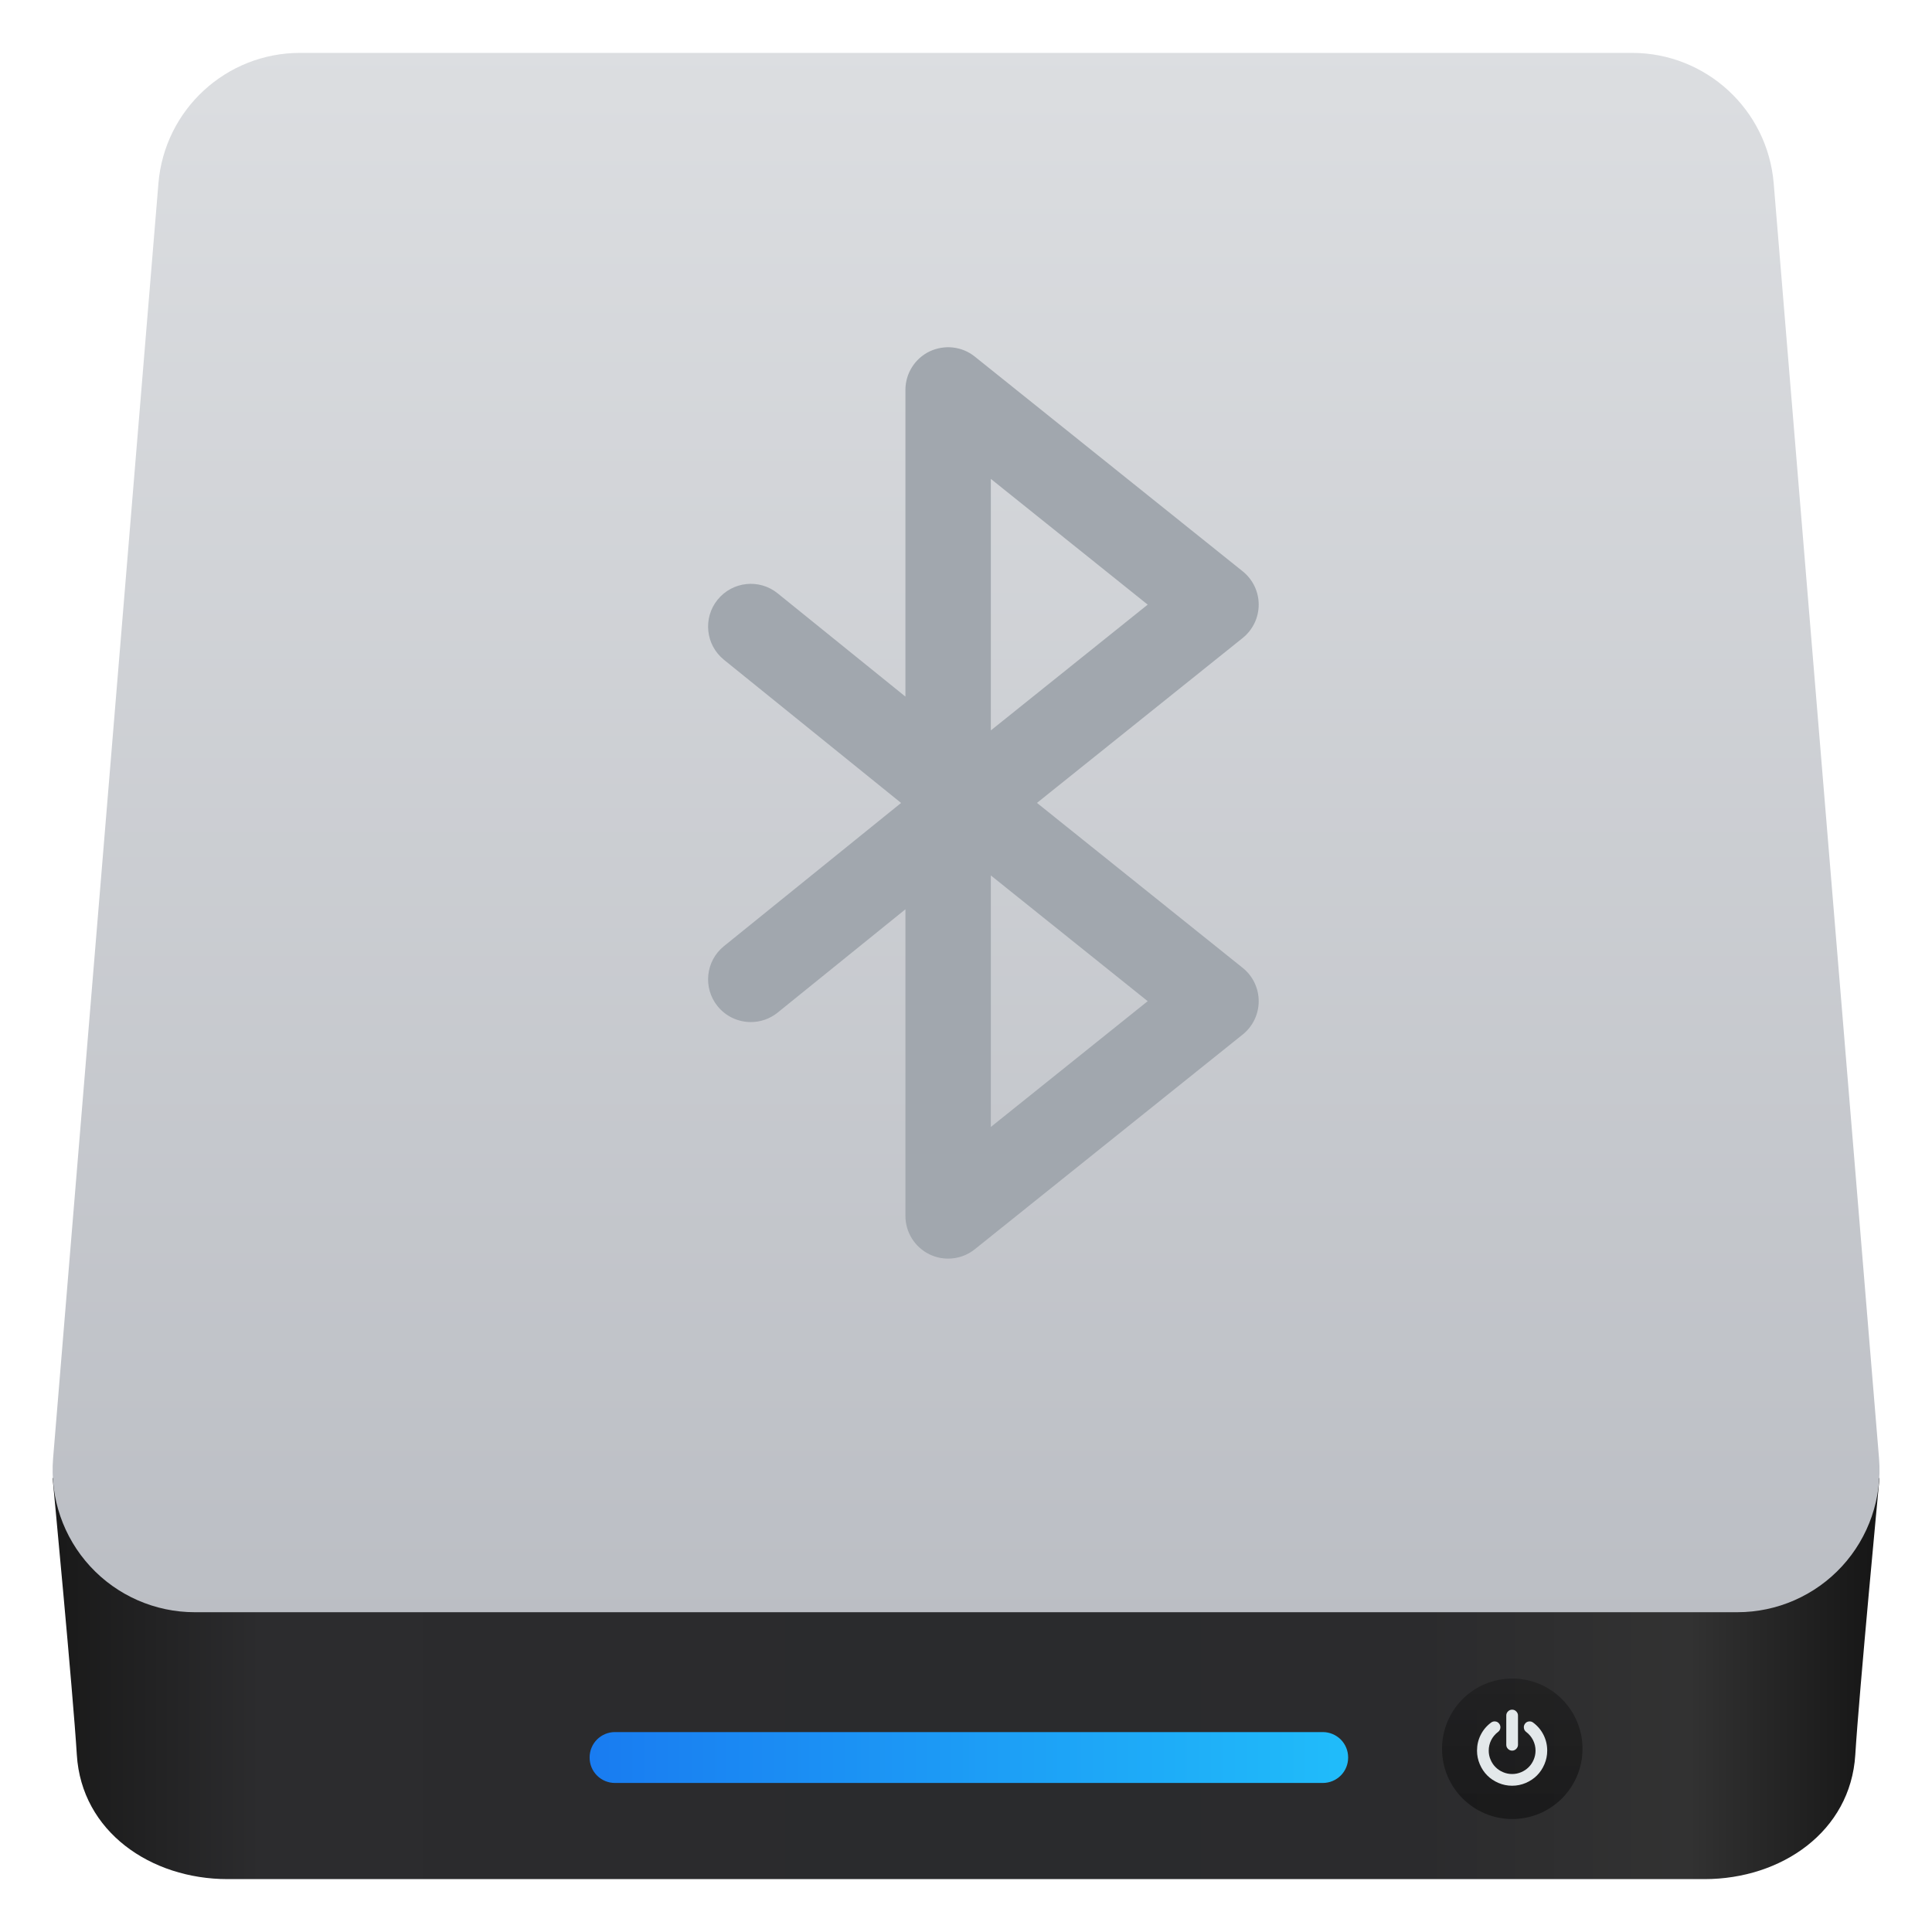 <svg clip-rule="evenodd" fill-rule="evenodd" stroke-linejoin="round" stroke-miterlimit="2" viewBox="0 0 48 48" xmlns="http://www.w3.org/2000/svg">
 <linearGradient id="a" x2="1" gradientTransform="matrix(44.294 -.187 .187 44.294 1.862 42.932)" gradientUnits="userSpaceOnUse">
  <stop stop-color="#1a1a1a" offset="0"/>
  <stop stop-color="#2c2c2e" offset=".11"/>
  <stop stop-color="#2b2b2d" offset=".29"/>
  <stop stop-color="#2a2b2d" offset=".51"/>
  <stop stop-color="#2b2b2d" offset=".75"/>
  <stop stop-color="#323232" offset=".9"/>
  <stop stop-color="#171717" offset="1"/>
 </linearGradient>
 <linearGradient id="b" x2="1" gradientTransform="matrix(-.002 -38.741 38.741 -.002 24.002 40.055)" gradientUnits="userSpaceOnUse">
  <stop stop-color="#bbbec4" offset="0"/>
  <stop stop-color="#dcdee1" offset="1"/>
 </linearGradient>
 <linearGradient id="c" x2="1" gradientTransform="matrix(18.831 0 0 18.831 14.656 43.567)" gradientUnits="userSpaceOnUse">
  <stop stop-color="#197cf1" offset="0"/>
  <stop stop-color="#20bcfa" offset="1"/>
 </linearGradient>
 <linearGradient id="d" x2="1" gradientTransform="matrix(0 -3.489 3.489 0 37.712 44.976)" gradientUnits="userSpaceOnUse">
  <stop stop-color="#040404" stop-opacity=".45" offset="0"/>
  <stop stop-color="#121212" stop-opacity=".41" offset="1"/>
 </linearGradient>
 <path d="m42.349 46.686h-36.695c-1.91 0-3.627-1.181-3.745-3.086-.095-1.546-.601-6.867-.602-6.878h45.389c-.001.011-.507 5.332-.602 6.878-.118 1.905-1.835 3.086-3.745 3.086z" fill="url(#a)" fill-rule="nonzero"/>
 <path d="m44.067 4.555c-.152-1.832-1.682-3.241-3.52-3.241h-33.091c-1.838 0-3.368 1.409-3.52 3.241-.587 7.112-1.988 24.061-2.617 31.677-.081.984.253 1.957.921 2.683.669.727 1.611 1.14 2.598 1.14h38.327c.987 0 1.929-.413 2.598-1.14.668-.726 1.002-1.699.921-2.683-.629-7.616-2.03-24.565-2.617-31.677z" fill="url(#b)"/>
 <path d="m33.494 43.661c0-.166-.066-.326-.184-.444-.118-.117-.278-.184-.444-.184h-17.589c-.167 0-.327.067-.444.184-.118.118-.184.278-.184.444v.008c0 .167.066.327.184.444.117.118.277.184.444.184h17.589c.166 0 .326-.066.444-.184.118-.117.184-.277.184-.444z" fill="url(#c)"/>
 <circle cx="37.572" cy="43.448" r="1.745" fill="url(#d)"/>
 <path d="m38.349 43.104c-.061-.122-.147-.224-.257-.306-.032-.025-.068-.034-.108-.029s-.072.024-.096.057c-.024.032-.033.067-.027.107.005.04.024.072.056.096.074.056.131.125.172.206.04.081.061.167.061.259 0 .079-.016.154-.046.225-.031.072-.072.134-.125.186-.052.052-.114.094-.185.124-.072.031-.147.046-.226.046s-.154-.015-.225-.046c-.072-.03-.134-.072-.186-.124s-.094-.114-.124-.186c-.031-.071-.046-.146-.046-.225 0-.092.02-.178.06-.259.041-.081.098-.15.172-.206.032-.024.051-.056.057-.096.005-.039-.004-.075-.028-.107-.024-.033-.055-.052-.095-.057s-.076.004-.109.029c-.11.082-.196.184-.257.306s-.091.252-.091.39c0 .118.023.231.069.338.046.108.108.201.186.279s.171.14.279.186c.107.046.22.069.338.069s.231-.023.339-.069c.107-.046.2-.108.278-.186s.14-.171.186-.279c.046-.107.069-.22.069-.338 0-.138-.03-.268-.091-.39zm-.781.39c.039 0 .074-.015.102-.043.029-.029.044-.063.044-.103v-.727c0-.039-.015-.073-.044-.102-.028-.029-.063-.043-.102-.043s-.073.014-.102.043-.043.063-.043.102v.727c0 .04.014.074.043.103.029.028.063.043.102.043z" fill="#e3e8ea" fill-rule="nonzero"/>
 <path d="m23.677 8.634c-.195-.023-.396.011-.58.096-.368.177-.602.549-.602.957v7.62l-3.175-2.566c-.455-.369-1.123-.297-1.492.159-.368.455-.298 1.123.158 1.492l4.401 3.557-4.401 3.558c-.456.368-.526 1.036-.158 1.492.21.259.517.394.827.394.234 0 .469-.077.665-.235l3.175-2.567v7.618c0 .408.234.78.602.957.146.07.303.104.46.104.236 0 .471-.079.662-.233l6.656-5.335c.251-.201.397-.506.397-.828s-.146-.626-.397-.827l-5.112-4.099 5.112-4.098c.251-.202.397-.506.397-.828s-.146-.626-.397-.827l-6.656-5.335c-.159-.128-.347-.204-.542-.226zm.94 3.264 3.897 3.124-3.897 3.125zm0 9.852 3.897 3.124-3.897 3.125z" fill="#a1a7ae"/>
</svg>
